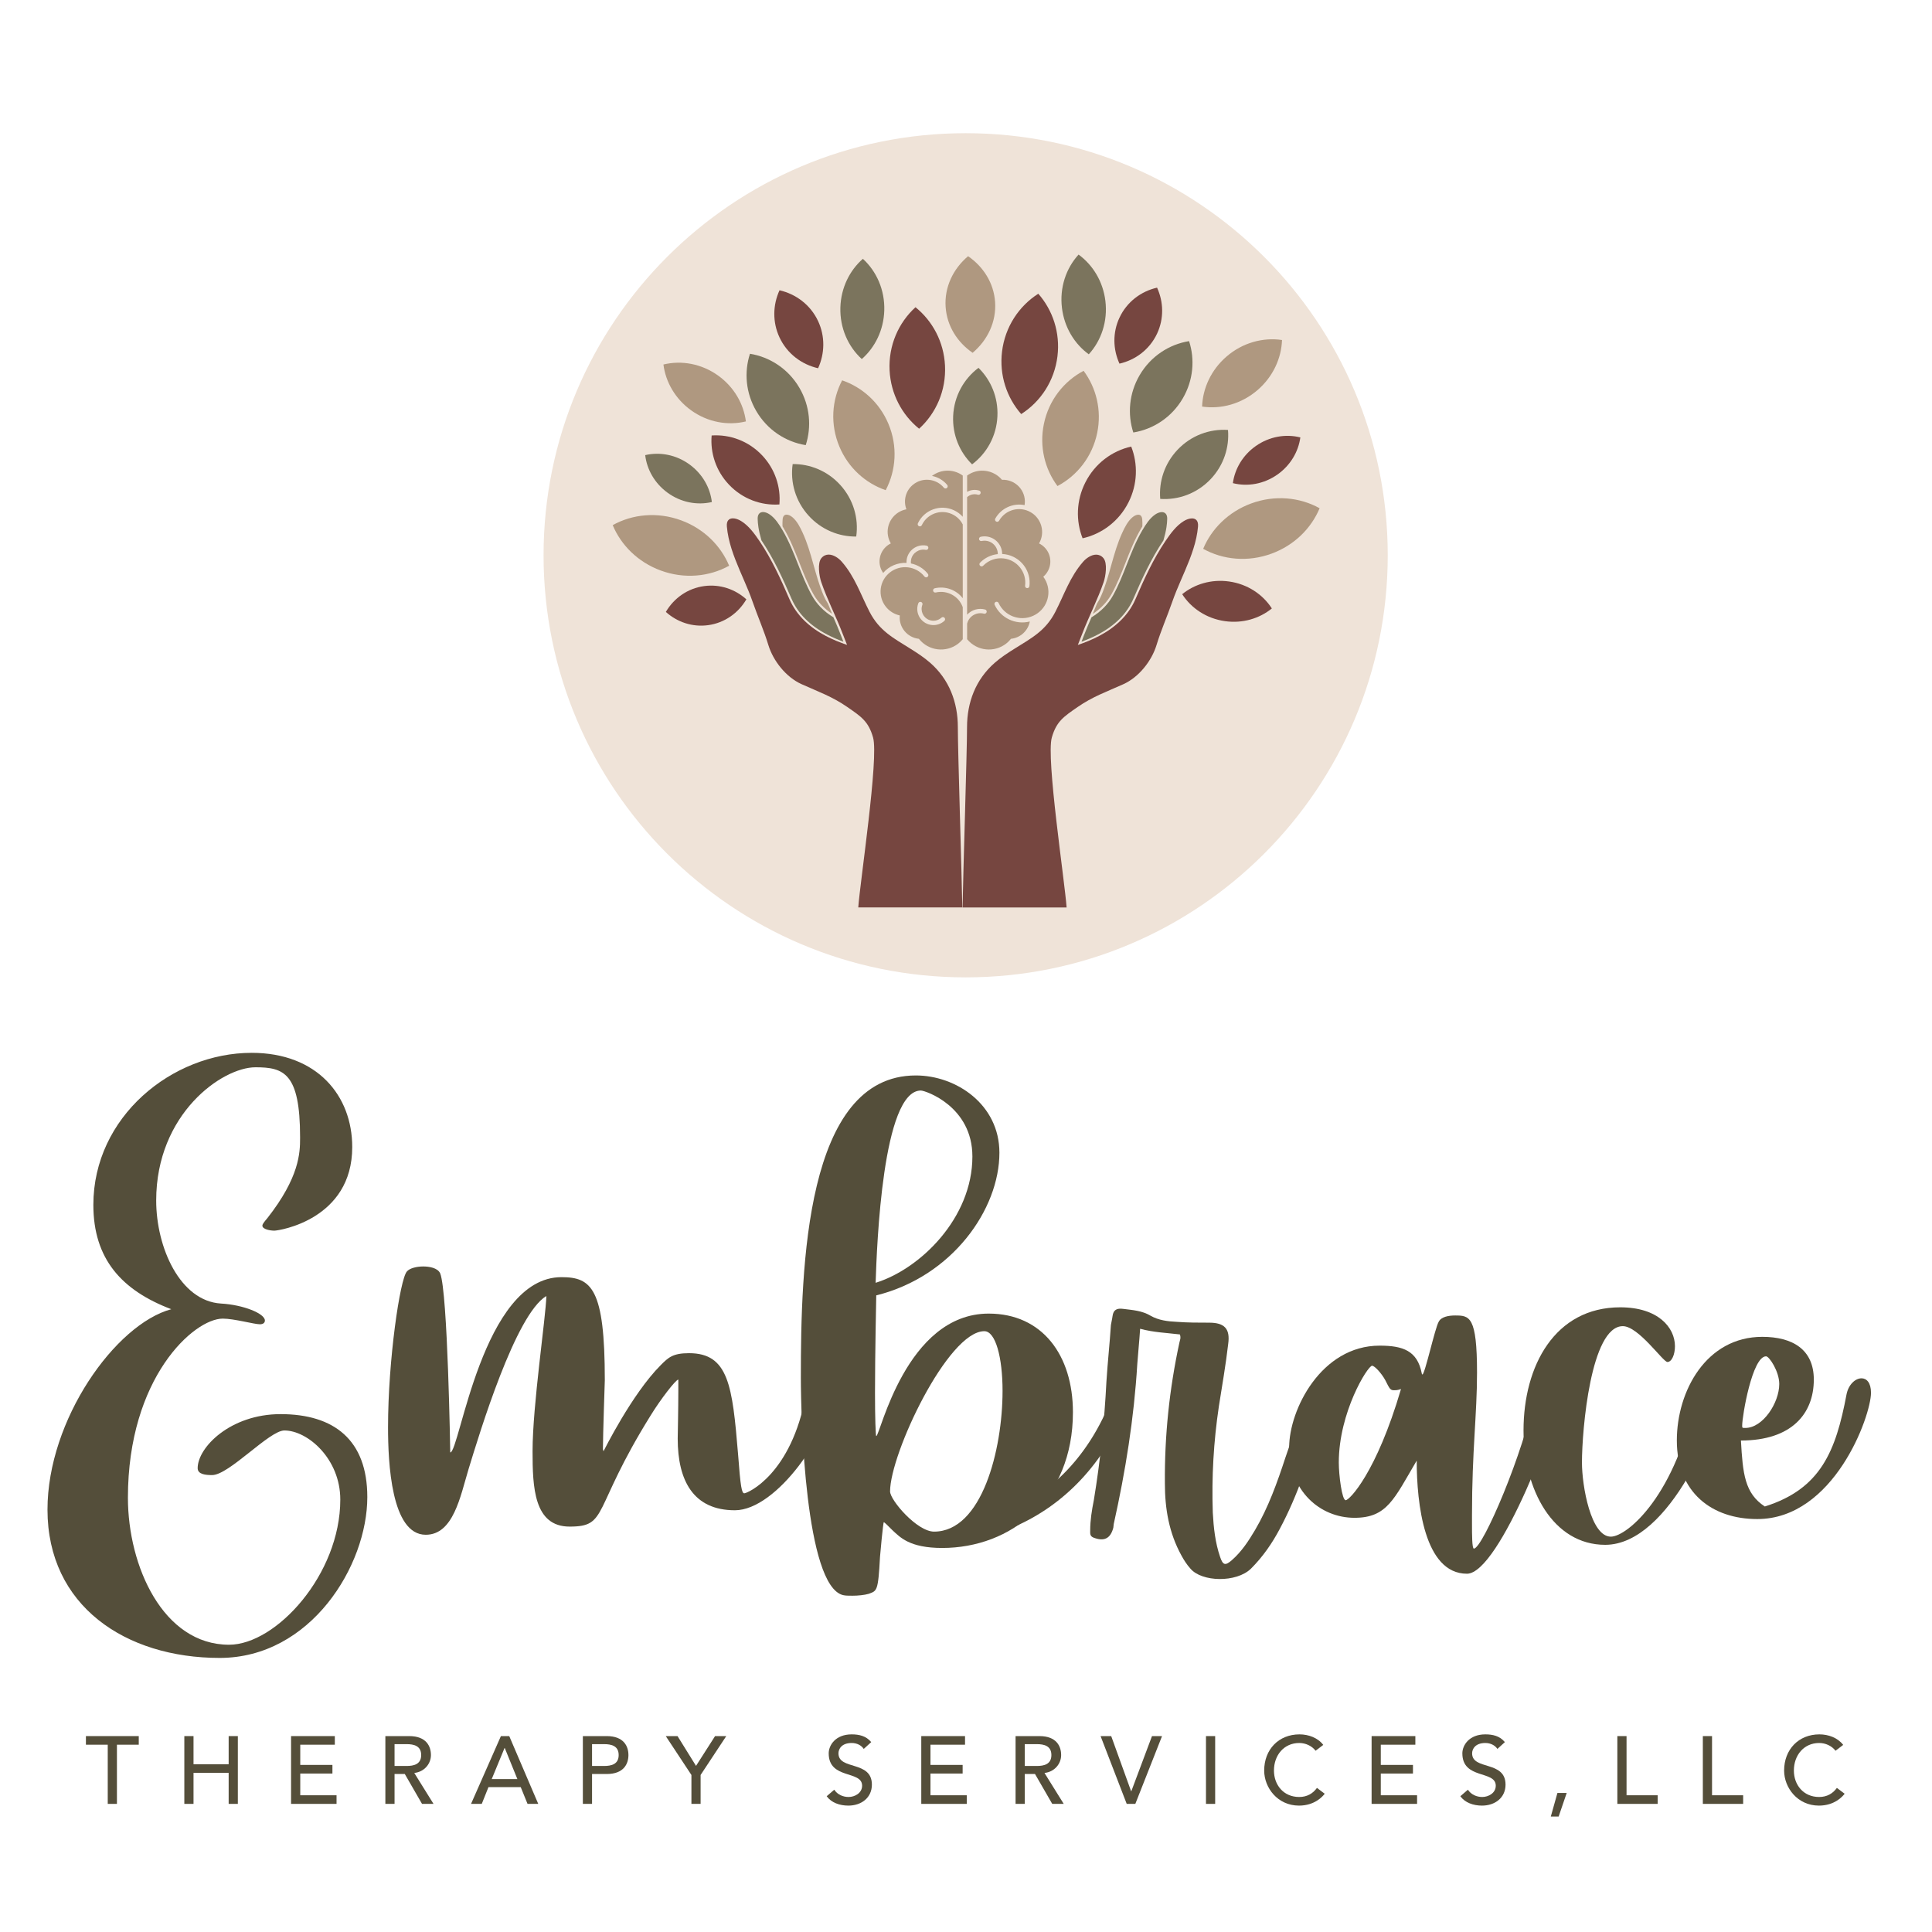 <svg xmlns="http://www.w3.org/2000/svg" xmlns:xlink="http://www.w3.org/1999/xlink" width="800" zoomAndPan="magnify" viewBox="320 0 800 800" height="800" preserveAspectRatio="xMidYMid meet" version="1.0"><defs><g/><clipPath id="5baa260ef8"><path d="M 545.078 55.152 L 894.633 55.152 L 894.633 404.707 L 545.078 404.707 Z M 545.078 55.152 " clip-rule="nonzero"/></clipPath><clipPath id="5c0bbcf347"><path d="M 620.895 214.609 L 718.57 214.609 L 718.57 375.762 L 620.895 375.762 Z M 620.895 214.609 " clip-rule="nonzero"/></clipPath><clipPath id="4eab2d11db"><path d="M 718.57 214.609 L 816.242 214.609 L 816.242 375.762 L 718.57 375.762 Z M 718.57 214.609 " clip-rule="nonzero"/></clipPath><clipPath id="533212af70"><path d="M 818.148 206.277 L 866.426 206.277 L 866.426 231.449 L 818.148 231.449 Z M 818.148 206.277 " clip-rule="nonzero"/></clipPath><clipPath id="9c87d6bdb8"><path d="M 573.633 213 L 622 213 L 622 239 L 573.633 239 Z M 573.633 213 " clip-rule="nonzero"/></clipPath><clipPath id="db47ed55f2"><path d="M 759 105.418 L 778 105.418 L 778 147 L 759 147 Z M 759 105.418 " clip-rule="nonzero"/></clipPath><clipPath id="dd6f5ac526"><path d="M 675.688 193.359 L 762.168 193.359 L 762.168 268.211 L 675.688 268.211 Z M 675.688 193.359 " clip-rule="nonzero"/></clipPath><clipPath id="dc10022340"><path d="M 697 181 L 719 181 L 719 201 L 697 201 Z M 697 181 " clip-rule="nonzero"/></clipPath><clipPath id="18e73603bb"><path d="M 692.344 185.949 L 712.648 178.012 L 718.203 192.227 L 697.898 200.164 Z M 692.344 185.949 " clip-rule="nonzero"/></clipPath><clipPath id="311b820d2a"><path d="M 727 182 L 749 182 L 749 203 L 727 203 Z M 727 182 " clip-rule="nonzero"/></clipPath><clipPath id="fc5544c586"><path d="M 732.422 179.613 L 753.398 185.559 L 748.641 202.34 L 727.668 196.395 Z M 732.422 179.613 " clip-rule="nonzero"/></clipPath><clipPath id="1dd9bff9d9"><path d="M 705 255 L 733 255 L 733 281 L 705 281 Z M 705 255 " clip-rule="nonzero"/></clipPath><clipPath id="dd994d84af"><path d="M 732.723 280.41 L 705.84 281.016 L 705.285 256.312 L 732.164 255.707 Z M 732.723 280.41 " clip-rule="nonzero"/></clipPath><clipPath id="3414b93538"><path d="M 684 194.887 L 719 194.887 L 719 269 L 684 269 Z M 684 194.887 " clip-rule="nonzero"/></clipPath><clipPath id="02894b7aec"><path d="M 720 194.887 L 754.926 194.887 L 754.926 268.953 L 720 268.953 Z M 720 194.887 " clip-rule="nonzero"/></clipPath><clipPath id="663ee8916a"><path d="M 678 579 L 787 579 L 787 639 L 678 639 Z M 678 579 " clip-rule="nonzero"/></clipPath><clipPath id="fe6c8fa8d7"><path d="M 786.43 582.531 L 760.191 649.148 L 678.352 616.914 L 704.586 550.301 Z M 786.43 582.531 " clip-rule="nonzero"/></clipPath><clipPath id="7b61463769"><path d="M 786.43 582.531 L 754.195 664.375 L 672.352 632.145 L 704.586 550.301 Z M 786.43 582.531 " clip-rule="nonzero"/></clipPath></defs><g clip-path="url(#5baa260ef8)"><path fill="#efe3d8" d="M 719.855 55.152 C 623.328 55.152 545.078 133.402 545.078 229.93 C 545.078 326.457 623.328 404.707 719.855 404.707 C 816.379 404.707 894.633 326.457 894.633 229.93 C 894.633 133.402 816.379 55.152 719.855 55.152 " fill-opacity="1" fill-rule="nonzero"/></g><path fill="#7b745d" d="M 635.305 223.766 C 640.449 231.383 644.273 239.867 647.75 247.906 C 650.391 254.016 655.328 258.996 662.422 262.711 C 664.496 263.801 666.777 264.805 669.223 265.707 C 668.898 264.887 668.555 264 668.18 263.012 C 667.227 260.512 666.156 258.023 665.086 255.59 C 663.23 254.484 661.465 253.141 659.777 251.402 C 658.379 249.961 657.176 248.348 656.207 246.605 C 653.898 242.465 652.148 238 650.457 233.68 C 648.602 228.949 646.684 224.055 644.012 219.52 C 642.598 217.117 641.027 214.641 638.758 213.055 C 637.828 212.402 636.809 212.027 635.965 212.027 C 635.332 212.027 634.793 212.234 634.41 212.625 C 633.941 213.109 633.715 213.844 633.734 214.812 C 633.758 215.895 633.859 217.047 634.035 218.23 C 634.289 219.918 634.695 221.699 635.305 223.766 " fill-opacity="1" fill-rule="nonzero"/><path fill="#af9880" d="M 662.824 249.93 C 662.148 248.898 661.566 247.816 661.074 246.68 C 657.402 238.195 656.234 229.004 652.336 220.543 C 651.305 218.312 650.086 215.855 648.191 214.223 C 646.605 212.852 644.285 212.316 644.07 215.098 C 643.996 216.043 643.984 216.988 644.02 217.938 C 644.199 218.234 644.379 218.531 644.551 218.828 C 647.242 223.391 649.164 228.301 651.027 233.051 C 652.715 237.355 654.457 241.805 656.75 245.918 C 657.703 247.625 658.883 249.211 660.254 250.621 C 661.629 252.043 663.066 253.191 664.562 254.168 L 662.824 249.93 " fill-opacity="1" fill-rule="nonzero"/><g clip-path="url(#5c0bbcf347)"><path fill="#764640" d="M 681.523 305.398 C 683.93 313.879 676.18 364.734 675.391 375.742 L 718.469 375.742 C 718.277 362.699 716.621 311.32 716.621 301.086 C 716.621 290.812 713.055 281.328 705.145 274.426 C 702.625 272.227 699.82 270.387 696.988 268.617 C 689.883 264.172 684.109 261.184 680.078 253.367 C 676.328 246.09 674.02 238.828 668.535 232.566 C 667.199 231.043 665.113 229.645 663.137 229.645 C 662.066 229.645 661.023 230.051 660.148 231.07 C 658.379 233.129 659.227 238.555 660.035 240.949 C 662.492 248.199 666.164 255.164 668.969 262.523 C 669.539 264.027 670.129 265.539 670.742 267.039 C 667.711 266.016 664.758 264.797 661.965 263.336 C 655.395 259.895 649.844 254.926 646.887 248.09 C 643.32 239.844 639.539 231.516 634.492 224.051 C 632.434 221.004 630.043 217.68 626.848 215.73 C 625.762 215.066 624.531 214.633 623.477 214.633 C 621.938 214.633 620.77 215.555 620.98 218.02 C 621.113 219.578 621.359 221.125 621.684 222.652 C 622.344 225.746 623.352 228.754 624.484 231.703 C 626.734 237.547 629.547 243.164 631.605 249.082 C 633.73 255.188 636.355 261.137 638.152 267.066 C 640.148 273.637 645.469 280.402 651.91 283.297 C 659.008 286.484 664.648 288.461 670.809 292.73 C 676.559 296.711 679.605 298.645 681.523 305.398 " fill-opacity="1" fill-rule="nonzero"/></g><path fill="#7b745d" d="M 801.746 223.789 C 796.602 231.406 792.777 239.891 789.301 247.926 C 786.66 254.039 781.723 259.02 774.629 262.734 C 772.555 263.82 770.273 264.828 767.828 265.73 C 768.152 264.91 768.496 264.023 768.871 263.035 C 769.824 260.535 770.895 258.047 771.965 255.613 C 773.82 254.504 775.586 253.164 777.273 251.426 C 778.672 249.984 779.875 248.371 780.844 246.625 C 783.152 242.484 784.902 238.023 786.594 233.703 C 788.449 228.973 790.367 224.078 793.039 219.543 C 794.453 217.141 796.023 214.664 798.293 213.074 C 799.223 212.426 800.242 212.051 801.086 212.051 C 801.719 212.051 802.254 212.258 802.637 212.648 C 803.109 213.133 803.34 213.867 803.316 214.836 C 803.293 215.918 803.191 217.07 803.016 218.254 C 802.762 219.941 802.355 221.723 801.746 223.789 " fill-opacity="1" fill-rule="nonzero"/><path fill="#af9880" d="M 774.227 249.949 C 774.902 248.922 775.484 247.84 775.977 246.703 C 779.645 238.219 780.816 229.027 784.715 220.566 C 785.746 218.332 786.965 215.879 788.859 214.246 C 790.449 212.875 792.766 212.34 792.98 215.117 C 793.055 216.062 793.062 217.012 793.027 217.961 C 792.848 218.258 792.672 218.555 792.5 218.848 C 789.809 223.414 787.887 228.324 786.023 233.074 C 784.336 237.375 782.594 241.828 780.301 245.941 C 779.348 247.648 778.172 249.234 776.797 250.645 C 775.422 252.066 773.984 253.215 772.488 254.191 L 774.227 249.949 " fill-opacity="1" fill-rule="nonzero"/><g clip-path="url(#4eab2d11db)"><path fill="#764640" d="M 755.527 305.422 C 753.121 313.902 760.875 364.758 761.66 375.766 L 718.582 375.766 C 718.77 362.723 720.43 311.344 720.43 301.109 C 720.43 290.836 723.996 281.352 731.906 274.445 C 734.422 272.246 737.23 270.406 740.062 268.641 C 747.168 264.195 752.941 261.207 756.973 253.391 C 760.719 246.109 763.031 238.852 768.516 232.59 C 769.852 231.062 771.938 229.668 773.914 229.668 C 774.984 229.668 776.027 230.074 776.898 231.094 C 778.668 233.152 777.824 238.578 777.016 240.973 C 774.559 248.223 770.887 255.188 768.082 262.547 C 767.508 264.051 766.922 265.562 766.309 267.062 C 769.34 266.039 772.293 264.82 775.086 263.359 C 781.656 259.918 787.207 254.945 790.164 248.113 C 793.73 239.867 797.512 231.539 802.559 224.074 C 804.617 221.027 807.008 217.703 810.203 215.754 C 811.289 215.09 812.52 214.656 813.574 214.656 C 815.113 214.656 816.281 215.578 816.07 218.043 C 815.938 219.598 815.695 221.145 815.367 222.676 C 814.707 225.77 813.699 228.777 812.566 231.727 C 810.316 237.57 807.504 243.188 805.445 249.105 C 803.32 255.211 800.695 261.156 798.895 267.09 C 796.902 273.66 791.582 280.426 785.141 283.32 C 778.043 286.508 772.402 288.484 766.242 292.75 C 760.492 296.734 757.445 298.668 755.527 305.422 " fill-opacity="1" fill-rule="nonzero"/></g><path fill="#af9880" d="M 710.703 255.965 C 710.34 263.801 713.402 270.992 718.543 276.031 C 724.586 271.512 728.648 264.352 729.027 256.133 C 729.391 248.297 726.328 241.105 721.188 236.07 C 715.148 240.586 711.086 247.746 710.703 255.965 " fill-opacity="1" fill-rule="nonzero"/><path fill="#764640" d="M 680.789 238.676 C 683.086 248.211 689.262 255.773 697.188 260.027 C 702.863 252.496 705.25 242.488 702.844 232.492 C 700.551 222.953 694.371 215.395 686.445 211.137 C 680.77 218.668 678.387 228.676 680.789 238.676 " fill-opacity="1" fill-rule="nonzero"/><path fill="#7b745d" d="M 735.82 234.684 C 732.867 244.039 734.262 253.707 738.859 261.441 C 747.605 257.922 754.805 250.578 757.898 240.77 C 760.852 231.418 759.457 221.75 754.859 214.016 C 746.113 217.535 738.914 224.879 735.82 234.684 " fill-opacity="1" fill-rule="nonzero"/><path fill="#7b745d" d="M 654.875 213.574 C 660.148 219.352 667.371 222.254 674.543 222.172 C 675.613 214.727 673.426 206.816 667.898 200.762 C 662.629 194.984 655.402 192.082 648.23 192.164 C 647.164 199.609 649.348 207.52 654.875 213.574 " fill-opacity="1" fill-rule="nonzero"/><path fill="#764640" d="M 769.406 199.793 C 765.609 207.312 765.453 215.699 768.277 222.895 C 776.176 221.125 783.301 215.898 787.281 208.016 C 791.078 200.496 791.234 192.105 788.41 184.91 C 780.508 186.684 773.387 191.906 769.406 199.793 " fill-opacity="1" fill-rule="nonzero"/><path fill="#7b745d" d="M 699.32 210.883 C 700.996 219.141 706.066 225.82 712.742 229.715 C 717.844 223.426 720.199 214.906 718.441 206.254 C 716.766 197.996 711.691 191.316 705.02 187.418 C 699.914 193.707 697.562 202.227 699.32 210.883 " fill-opacity="1" fill-rule="nonzero"/><path fill="#764640" d="M 728.461 202.16 C 725.922 209.078 726.516 216.34 729.504 222.234 C 735.98 219.816 741.508 214.504 744.168 207.25 C 746.707 200.332 746.113 193.07 743.125 187.176 C 736.648 189.594 731.125 194.906 728.461 202.16 " fill-opacity="1" fill-rule="nonzero"/><path fill="#af9880" d="M 667.578 184.941 C 671.285 193.781 678.434 200.109 686.746 202.969 C 691.043 194.812 691.773 184.781 687.883 175.516 C 684.176 166.676 677.027 160.348 668.715 157.488 C 664.418 165.645 663.688 175.672 667.578 184.941 " fill-opacity="1" fill-rule="nonzero"/><path fill="#af9880" d="M 752.25 175.547 C 750.312 184.938 752.633 194.199 757.875 201.262 C 766.027 196.961 772.297 189.102 774.328 179.258 C 776.262 169.867 773.941 160.605 768.699 153.547 C 760.547 157.844 754.277 165.703 752.25 175.547 " fill-opacity="1" fill-rule="nonzero"/><path fill="#7b745d" d="M 714.684 172.211 C 714.32 180.051 717.383 187.238 722.523 192.277 C 728.566 187.758 732.629 180.602 733.008 172.383 C 733.371 164.543 730.312 157.352 725.168 152.316 C 719.129 156.836 715.066 163.992 714.684 172.211 " fill-opacity="1" fill-rule="nonzero"/><path fill="#7b745d" d="M 807.57 186.266 C 802.184 191.969 799.816 199.418 800.426 206.59 C 807.949 207.109 815.695 204.336 821.344 198.359 C 826.73 192.652 829.098 185.207 828.484 178.031 C 820.961 177.516 813.215 180.285 807.57 186.266 " fill-opacity="1" fill-rule="nonzero"/><path fill="#764640" d="M 635.59 188.559 C 640.977 194.262 643.344 201.711 642.734 208.883 C 635.211 209.402 627.465 206.629 621.816 200.648 C 616.43 194.945 614.062 187.496 614.676 180.324 C 622.199 179.805 629.945 182.578 635.59 188.559 " fill-opacity="1" fill-rule="nonzero"/><path fill="#7b745d" d="M 651.031 160.613 C 655.41 168.117 656.094 176.742 653.637 184.32 C 645.395 182.992 637.738 178.059 633.148 170.191 C 628.77 162.691 628.086 154.066 630.547 146.484 C 638.789 147.816 646.441 152.75 651.031 160.613 " fill-opacity="1" fill-rule="nonzero"/><path fill="#7b745d" d="M 791.883 155.379 C 787.508 162.883 786.82 171.504 789.281 179.086 C 797.523 177.758 805.18 172.824 809.766 164.957 C 814.145 157.453 814.828 148.832 812.371 141.25 C 804.129 142.582 796.473 147.516 791.883 155.379 " fill-opacity="1" fill-rule="nonzero"/><path fill="#764640" d="M 688.363 153.363 C 688.852 163.215 693.547 171.84 700.582 177.523 C 707.594 171.145 711.816 161.699 711.305 151.375 C 710.816 141.523 706.125 132.898 699.086 127.215 C 692.074 133.594 687.852 143.039 688.363 153.363 " fill-opacity="1" fill-rule="nonzero"/><path fill="#764640" d="M 734.922 145.57 C 733.73 155.359 736.887 164.656 742.855 171.457 C 750.852 166.363 756.617 157.777 757.871 147.512 C 759.066 137.723 755.906 128.426 749.938 121.625 C 741.941 126.719 736.176 135.305 734.922 145.57 " fill-opacity="1" fill-rule="nonzero"/><path fill="#764640" d="M 828.906 240.777 C 821.609 239.758 814.645 241.871 809.52 246.043 C 813.254 251.863 819.609 256.145 827.258 257.211 C 834.551 258.23 841.52 256.117 846.645 251.945 C 842.91 246.125 836.555 241.844 828.906 240.777 " fill-opacity="1" fill-rule="nonzero"/><g clip-path="url(#533212af70)"><path fill="#af9880" d="M 838.027 208.492 C 828.645 211.961 821.664 218.969 818.211 227.254 C 826.414 231.824 836.77 232.859 846.605 229.219 C 855.992 225.75 862.969 218.742 866.426 210.453 C 858.219 205.887 847.863 204.852 838.027 208.492 " fill-opacity="1" fill-rule="nonzero"/></g><path fill="#764640" d="M 839.977 184.703 C 834.574 188.516 831.305 194.18 830.508 200.059 C 836.527 201.582 843.312 200.48 848.977 196.484 C 854.379 192.668 857.645 187.004 858.445 181.129 C 852.43 179.605 845.641 180.707 839.977 184.703 " fill-opacity="1" fill-rule="nonzero"/><path fill="#af9880" d="M 827.855 147.66 C 821.473 153.184 818.039 160.785 817.762 168.352 C 825.594 169.527 834.078 167.273 840.766 161.484 C 847.148 155.961 850.586 148.359 850.859 140.793 C 843.031 139.617 834.547 141.867 827.855 147.66 " fill-opacity="1" fill-rule="nonzero"/><path fill="#764640" d="M 783.562 131.52 C 780.641 137.746 780.852 144.664 783.551 150.578 C 790.199 149.059 796.043 144.695 799.109 138.168 C 802.031 131.938 801.816 125.02 799.117 119.109 C 792.469 120.629 786.625 124.988 783.562 131.52 " fill-opacity="1" fill-rule="nonzero"/><path fill="#764640" d="M 658.742 132.93 C 661.738 139.32 661.523 146.418 658.754 152.484 C 651.93 150.922 645.934 146.445 642.793 139.75 C 639.797 133.359 640.012 126.262 642.781 120.199 C 649.602 121.758 655.598 126.234 658.742 132.93 " fill-opacity="1" fill-rule="nonzero"/><path fill="#764640" d="M 611.582 242.684 C 618.133 241.797 624.414 243.988 629.055 248.172 C 625.742 253.836 620.059 257.941 613.188 258.871 C 606.637 259.754 600.355 257.566 595.715 253.383 C 599.027 247.719 604.711 243.613 611.582 242.684 " fill-opacity="1" fill-rule="nonzero"/><g clip-path="url(#9c87d6bdb8)"><path fill="#af9880" d="M 602.102 215.484 C 611.488 218.953 618.465 225.961 621.922 234.25 C 613.719 238.816 603.363 239.852 593.523 236.215 C 584.141 232.742 577.16 225.734 573.707 217.449 C 581.91 212.879 592.266 211.844 602.102 215.484 " fill-opacity="1" fill-rule="nonzero"/></g><path fill="#7b745d" d="M 605.566 192.359 C 610.906 196.27 614.07 201.988 614.766 207.883 C 608.727 209.297 601.957 208.078 596.363 203.98 C 591.027 200.074 587.859 194.355 587.164 188.461 C 593.207 187.047 599.977 188.266 605.566 192.359 " fill-opacity="1" fill-rule="nonzero"/><path fill="#af9880" d="M 617.379 155.527 C 623.98 160.273 627.938 167.27 628.855 174.504 C 621.445 176.312 613.113 174.887 606.191 169.914 C 599.59 165.168 595.633 158.176 594.711 150.938 C 602.121 149.129 610.457 150.555 617.379 155.527 " fill-opacity="1" fill-rule="nonzero"/><path fill="#7b745d" d="M 686.16 128.543 C 685.918 136.672 682.332 143.863 676.848 148.672 C 671.207 143.531 667.73 135.82 667.984 127.301 C 668.227 119.168 671.812 111.977 677.297 107.172 C 682.934 112.309 686.414 120.02 686.16 128.543 " fill-opacity="1" fill-rule="nonzero"/><g clip-path="url(#db47ed55f2)"><path fill="#7b745d" d="M 759.734 127.512 C 760.715 135.582 764.941 142.418 770.84 146.707 C 775.984 141.074 778.746 133.078 777.719 124.613 C 776.738 116.543 772.512 109.707 766.613 105.418 C 761.465 111.051 758.703 119.047 759.734 127.512 " fill-opacity="1" fill-rule="nonzero"/></g><path fill="#af9880" d="M 711.566 127.137 C 712.109 134.969 716.398 141.727 722.746 146.09 C 728.945 140.855 732.613 133.242 732.047 125.035 C 731.504 117.207 727.215 110.449 720.863 106.082 C 714.668 111.32 710.996 118.93 711.566 127.137 " fill-opacity="1" fill-rule="nonzero"/><g clip-path="url(#dd6f5ac526)"><path fill="#efe3d8" d="M 718.93 193.359 C 695.047 193.359 675.688 210.113 675.688 230.785 C 675.688 251.453 695.047 268.211 718.93 268.211 C 742.809 268.211 762.168 251.453 762.168 230.785 C 762.168 210.113 742.809 193.359 718.93 193.359 " fill-opacity="1" fill-rule="nonzero"/></g><g clip-path="url(#dc10022340)"><g clip-path="url(#18e73603bb)"><path fill="#efe3d8" d="M 702.496 181.98 L 718.199 192.227 L 697.902 200.164 L 702.496 181.98 " fill-opacity="1" fill-rule="nonzero"/></g></g><g clip-path="url(#311b820d2a)"><g clip-path="url(#fc5544c586)"><path fill="#efe3d8" d="M 742.91 182.586 L 748.641 202.34 L 727.668 196.395 L 742.91 182.586 " fill-opacity="1" fill-rule="nonzero"/></g></g><g clip-path="url(#1dd9bff9d9)"><g clip-path="url(#dd994d84af)"><path fill="#efe3d8" d="M 719.281 280.711 L 705.289 256.312 L 732.164 255.707 L 719.281 280.711 " fill-opacity="1" fill-rule="nonzero"/></g></g><g clip-path="url(#3414b93538)"><path fill="#af9880" d="M 701.094 249.215 C 701.59 249.215 701.996 249.613 701.996 250.109 C 701.996 250.207 701.98 250.305 701.949 250.398 C 700.969 252.91 702.227 255.734 704.758 256.711 C 706.492 257.375 708.469 257.004 709.836 255.75 C 710.207 255.422 710.781 255.445 711.113 255.816 C 711.441 256.176 711.422 256.742 711.059 257.078 C 708.336 259.57 704.09 259.391 701.586 256.676 C 699.852 254.809 699.344 252.121 700.27 249.754 C 700.406 249.426 700.73 249.215 701.094 249.215 Z M 712.691 194.887 C 710.246 194.824 707.852 195.59 705.91 197.07 C 708.387 197.551 710.625 198.871 712.23 200.812 C 712.539 201.199 712.477 201.766 712.086 202.074 C 711.699 202.371 711.152 202.316 710.836 201.957 C 707.656 198.098 701.93 197.539 698.055 200.699 C 695.039 203.168 693.941 207.27 695.328 210.891 C 690.152 211.859 686.746 216.809 687.719 221.957 C 687.922 223.039 688.312 224.07 688.871 225.016 C 684.723 227.043 683.012 232.031 685.047 236.16 C 685.234 236.535 685.449 236.898 685.688 237.246 C 688.094 234.438 691.672 232.906 695.375 233.086 C 695.176 229.266 698.125 226.008 701.969 225.805 C 702.551 225.777 703.133 225.824 703.707 225.938 C 704.191 226.043 704.492 226.523 704.387 227.008 C 704.281 227.477 703.82 227.777 703.352 227.691 C 700.555 227.133 697.836 228.93 697.266 231.703 C 697.16 232.234 697.141 232.773 697.199 233.309 C 699.973 233.875 702.457 235.398 704.211 237.609 C 704.52 237.996 704.461 238.562 704.07 238.871 C 703.688 239.188 703.117 239.125 702.801 238.738 C 702.801 238.734 702.793 238.727 702.789 238.719 C 699.316 234.332 692.922 233.57 688.504 237.023 C 684.094 240.48 683.328 246.84 686.801 251.227 C 688.254 253.059 690.297 254.336 692.586 254.844 C 692.102 259.68 695.633 263.996 700.492 264.516 C 704.449 269.543 711.746 270.426 716.801 266.5 C 717.488 265.969 718.109 265.355 718.656 264.68 L 718.656 251.422 C 717.031 246.859 712.215 244.242 707.477 245.34 C 706.988 245.453 706.504 245.148 706.391 244.672 C 706.277 244.184 706.582 243.703 707.066 243.59 C 711.41 242.586 715.945 244.203 718.656 247.715 L 718.656 217.152 C 716.297 212.535 710.617 210.703 705.98 213.051 C 704.105 214.004 702.602 215.547 701.715 217.441 C 701.504 217.895 700.969 218.086 700.512 217.875 C 700.062 217.664 699.867 217.133 700.078 216.684 C 702.703 211.098 709.379 208.676 715.008 211.281 C 716.395 211.926 717.641 212.852 718.656 213.988 L 718.656 196.914 C 716.918 195.656 714.844 194.949 712.691 194.887 " fill-opacity="1" fill-rule="nonzero"/></g><g clip-path="url(#02894b7aec)"><path fill="#af9880" d="M 727.473 222.098 C 731.504 221.992 734.863 225.16 734.969 229.172 C 734.969 229.246 734.969 229.316 734.969 229.391 C 741.562 229.699 746.645 235.254 746.336 241.805 C 746.32 242.113 746.297 242.414 746.258 242.719 C 746.215 243.211 745.781 243.578 745.285 243.531 C 744.789 243.492 744.418 243.059 744.457 242.566 C 744.465 242.539 744.465 242.52 744.473 242.492 C 745.164 236.969 741.223 231.934 735.672 231.242 C 732.516 230.848 729.355 231.953 727.141 234.223 C 726.809 234.598 726.242 234.629 725.863 234.301 C 725.492 233.973 725.453 233.406 725.785 233.031 C 725.805 233.012 725.824 232.992 725.844 232.973 C 727.797 230.98 730.387 229.73 733.164 229.441 C 733.203 226.418 730.777 223.93 727.734 223.891 C 727.305 223.887 726.883 223.93 726.465 224.016 C 725.977 224.117 725.5 223.801 725.406 223.312 C 725.316 222.84 725.613 222.387 726.074 222.27 C 726.531 222.168 727 222.109 727.473 222.098 Z M 726.426 194.887 C 724.277 194.953 722.199 195.656 720.461 196.914 L 720.461 203.668 C 721.996 202.812 723.809 202.621 725.488 203.148 C 725.949 203.316 726.195 203.832 726.023 204.297 C 725.863 204.73 725.395 204.977 724.938 204.855 C 723.371 204.371 721.66 204.758 720.457 205.867 L 720.457 254.531 C 722.352 252.477 725.25 251.645 727.953 252.395 C 728.422 252.547 728.68 253.059 728.527 253.527 C 728.375 253.961 727.926 254.223 727.477 254.117 C 724.461 253.297 721.348 255.047 720.516 258.043 C 720.496 258.109 720.48 258.184 720.461 258.246 L 720.461 264.68 C 724.508 269.637 731.82 270.387 736.801 266.363 C 737.48 265.816 738.09 265.199 738.625 264.516 C 742.527 264.102 745.695 261.188 746.422 257.355 C 740.512 258.848 734.375 255.922 731.84 250.402 C 731.648 249.949 731.875 249.426 732.332 249.234 C 732.766 249.055 733.27 249.238 733.48 249.66 C 735.953 255.066 742.363 257.453 747.797 254.992 C 753.23 252.535 755.633 246.164 753.16 240.758 C 752.844 240.066 752.457 239.418 752.004 238.805 C 755.512 235.812 755.918 230.559 752.906 227.066 C 752.176 226.215 751.27 225.516 750.25 225.016 C 752.875 220.48 751.301 214.688 746.738 212.074 C 742.176 209.465 736.344 211.031 733.727 215.566 C 733.5 216.008 732.961 216.191 732.516 215.969 C 732.066 215.75 731.887 215.211 732.105 214.766 C 732.125 214.738 732.141 214.711 732.152 214.688 C 734.559 210.434 739.445 208.195 744.258 209.156 C 745.074 204.23 741.719 199.59 736.77 198.781 C 736.145 198.676 735.523 198.645 734.895 198.668 C 732.801 196.191 729.68 194.797 726.426 194.887 " fill-opacity="1" fill-rule="nonzero"/></g><g fill="#544e3a" fill-opacity="1"><g transform="translate(339.664, 628.49)"><g><path d="M 96.527 -42.93 C 75.715 -42.93 62.184 -29.141 62.184 -20.555 C 62.184 -17.953 65.566 -17.691 68.168 -17.691 C 75.191 -17.691 91.844 -36.164 98.09 -36.164 C 107.715 -36.164 121.246 -24.457 121.246 -7.547 C 121.246 23.418 94.707 52.559 75.191 52.559 C 47.875 52.559 33.305 20.035 33.305 -8.324 C 33.305 -58.02 60.621 -82.477 72.59 -82.477 C 77.273 -82.477 85.602 -80.137 87.941 -80.137 C 89.504 -80.137 90.023 -80.918 90.023 -81.695 C 90.023 -84.559 81.176 -88.203 71.809 -88.723 C 54.898 -89.762 45.012 -111.879 45.012 -131.391 C 45.012 -167.297 72.332 -186.551 86.121 -186.551 C 97.828 -186.551 104.594 -184.207 104.594 -157.672 C 104.594 -157.672 104.594 -157.41 104.594 -157.148 C 104.594 -151.164 104.332 -141.02 91.062 -124.105 C 89.504 -122.285 88.98 -121.504 88.98 -120.984 C 88.98 -119.422 92.363 -118.902 93.926 -118.902 C 96.008 -118.902 126.188 -123.586 126.188 -153.508 C 126.188 -174.844 111.617 -192.535 84.559 -192.535 C 51.516 -192.535 18.992 -165.996 18.992 -129.57 C 18.992 -107.195 30.703 -94.188 51.258 -86.379 C 28.102 -80.137 0 -40.59 0 -3.383 C 0 36.426 32.262 58.02 71.289 58.02 C 109.016 58.02 132.434 19.773 132.434 -8.586 C 132.434 -32.262 118.645 -42.93 96.527 -42.93 Z M 96.527 -42.93 "/></g></g></g><g fill="#544e3a" fill-opacity="1"><g transform="translate(481.46, 628.49)"><g><path d="M 182.648 -51.777 C 182.648 -55.938 180.828 -57.762 178.484 -57.762 C 176.145 -57.762 173.281 -55.16 172.242 -50.996 C 166.258 -17.953 148.043 -10.148 146.742 -10.148 C 145.703 -10.148 145.18 -12.488 144.141 -26.539 C 141.801 -54.637 140.238 -68.168 123.848 -68.168 C 117.082 -68.168 115.262 -66.348 112.137 -63.223 C 100.172 -51.258 88.461 -27.578 88.461 -27.578 C 88.461 -27.578 88.203 -28.102 88.203 -28.621 C 88.203 -34.082 88.98 -56.98 88.98 -56.98 C 88.98 -94.965 83.52 -99.648 71.031 -99.648 C 38.246 -99.648 28.879 -27.059 24.977 -27.059 C 24.977 -27.059 23.938 -93.406 20.816 -101.211 C 19.773 -103.551 16.133 -104.074 13.789 -104.074 C 10.926 -104.074 8.066 -103.293 7.023 -101.992 C 4.164 -98.871 -0.781 -65.305 -0.781 -37.465 C -0.781 -22.895 0.52 7.023 14.832 7.023 C 26.277 7.023 29.141 -8.848 32.523 -20.035 C 37.207 -35.387 52.035 -84.301 64.785 -91.844 C 64.523 -82.738 59.062 -46.574 59.062 -27.578 C 59.062 -12.75 59.582 3.641 74.41 3.641 C 90.543 3.641 83.52 -3.121 107.977 -42.41 C 112.137 -49.176 118.383 -57.238 119.422 -57.238 C 119.422 -57.238 119.422 -55.418 119.422 -52.559 C 119.422 -45.531 119.164 -33.043 119.164 -32.781 C 119.164 -15.352 125.668 -3.121 142.84 -3.121 C 160.273 -3.121 182.648 -35.906 182.648 -51.777 Z M 182.648 -51.777 "/></g></g></g><g fill="#544e3a" fill-opacity="1"><g transform="translate(651.616, 628.49)"><g><path d="M 112.66 -43.711 C 112.66 -67.387 99.91 -84.559 77.793 -84.559 C 43.449 -84.559 32.781 -33.824 31.223 -33.824 C 30.961 -33.824 30.703 -41.629 30.703 -51.777 C 30.703 -68.43 31.223 -91.062 31.223 -92.105 C 62.703 -99.91 82.219 -127.75 82.219 -151.164 C 82.219 -171.199 64.266 -183.168 47.613 -183.168 C 1.82 -183.168 0 -103.551 0 -58.02 C 0 -41.891 1.82 28.102 17.434 32.004 C 18.473 32.262 19.773 32.262 21.336 32.262 C 23.676 32.262 26.277 32.004 28.102 31.48 C 31.48 30.18 32.004 30.703 32.781 16.133 C 32.781 15.609 34.082 1.82 34.344 1.82 C 34.605 1.82 36.164 3.383 37.988 5.203 C 41.109 8.066 45.012 12.488 58.539 12.488 C 86.902 12.488 112.66 -7.547 112.66 -43.711 Z M 49.695 -176.926 C 51.516 -176.926 71.031 -170.418 71.031 -149.605 C 71.031 -124.105 49.434 -103.031 30.961 -97.309 C 31.48 -112.918 33.824 -176.926 49.695 -176.926 Z M 83.52 -52.559 C 83.52 -28.102 74.934 5.723 55.16 5.723 C 48.133 5.723 36.945 -7.285 36.945 -10.926 C 36.945 -26.539 60.883 -77.273 75.973 -77.273 C 80.656 -77.273 83.52 -66.348 83.52 -52.559 Z M 83.52 -52.559 "/></g></g></g><g fill="#544e3a" fill-opacity="1"><g transform="translate(303.57, 628.49)"><g/></g></g><g fill="#544e3a" fill-opacity="1"><g transform="translate(359.508, 628.49)"><g/></g></g><g fill="#544e3a" fill-opacity="1"><g transform="translate(415.446, 628.49)"><g/></g></g><g fill="#544e3a" fill-opacity="1"><g transform="translate(471.384, 628.49)"><g/></g></g><g fill="#544e3a" fill-opacity="1"><g transform="translate(527.322, 628.49)"><g/></g></g><g fill="#544e3a" fill-opacity="1"><g transform="translate(583.26, 628.49)"><g/></g></g><g fill="#544e3a" fill-opacity="1"><g transform="translate(639.198, 628.49)"><g/></g></g><g fill="#544e3a" fill-opacity="1"><g transform="translate(695.136, 628.49)"><g/></g></g><g fill="#544e3a" fill-opacity="1"><g transform="translate(751.074, 628.49)"><g/></g></g><g fill="#544e3a" fill-opacity="1"><g transform="translate(807.012, 628.49)"><g/></g></g><g fill="#544e3a" fill-opacity="1"><g transform="translate(862.918, 628.49)"><g><path d="M 103.031 -51.777 C 103.031 -55.938 100.949 -57.762 98.871 -57.762 C 96.266 -57.762 93.406 -55.16 92.625 -50.996 C 88.203 -27.32 71.031 12.75 67.387 12.75 C 66.605 12.75 66.605 6.766 66.605 2.602 C 66.605 0.52 66.605 -1.039 66.605 -1.301 C 66.605 -27.84 68.688 -42.668 68.688 -60.102 C 68.688 -83.52 65.566 -83.777 59.582 -83.777 C 56.98 -83.777 53.859 -83.258 52.816 -81.176 C 51.258 -78.574 47.094 -59.32 46.051 -59.32 C 46.051 -59.32 45.793 -59.582 45.793 -59.844 C 43.973 -69.207 37.988 -71.289 28.359 -71.289 C 4.164 -71.289 -9.105 -44.75 -9.105 -29.141 C -9.105 -11.188 3.641 0 17.953 0 C 31.48 0 34.344 -7.805 43.711 -23.676 C 43.711 -5.984 46.832 23.156 64.523 23.156 C 78.055 23.156 103.031 -43.191 103.031 -51.777 Z M 14.309 -7.285 C 12.75 -7.285 11.449 -17.691 11.449 -22.895 C 11.449 -43.711 23.418 -62.965 25.238 -62.965 C 26.277 -62.965 29.141 -59.844 30.703 -56.98 C 32.523 -53.336 32.781 -52.816 34.344 -52.816 C 35.906 -52.816 36.426 -53.078 37.207 -53.336 C 27.059 -18.734 15.871 -7.285 14.309 -7.285 Z M 14.309 -7.285 "/></g></g></g><g fill="#544e3a" fill-opacity="1"><g transform="translate(953.46, 628.49)"><g><path d="M 78.836 -51.777 C 78.836 -55.938 77.016 -57.762 74.934 -57.762 C 72.332 -57.762 69.469 -55.16 68.688 -50.996 C 60.883 -9.625 40.328 7.805 33.562 7.805 C 25.238 7.805 21.594 -13.27 21.594 -22.895 C 21.594 -36.426 25.238 -79.355 38.508 -79.355 C 45.012 -79.355 55.16 -64.523 56.98 -64.523 C 58.801 -64.523 60.102 -67.648 60.102 -71.031 C 60.102 -78.836 53.078 -87.16 37.465 -87.16 C 10.406 -87.16 -2.602 -62.965 -2.602 -36.164 C -2.602 -11.707 9.625 11.188 31.223 11.188 C 58.281 11.188 78.836 -41.367 78.836 -51.777 Z M 78.836 -51.777 "/></g></g></g><g fill="#544e3a" fill-opacity="1"><g transform="translate(1020.065, 628.49)"><g><path d="M 74.672 -51.777 C 74.672 -55.938 72.852 -57.762 70.77 -57.762 C 68.168 -57.762 65.305 -55.16 64.523 -50.996 C 60.102 -27.578 53.859 -11.969 30.703 -4.684 C 22.375 -10.148 21.594 -18.211 20.816 -32.004 C 41.891 -32.004 50.996 -43.191 50.996 -57.238 C 50.996 -69.73 42.148 -74.934 29.66 -74.934 C 6.504 -74.934 -5.723 -52.559 -5.723 -32.004 C -5.723 -10.406 8.848 0.52 27.578 0.52 C 59.32 0.52 74.672 -42.148 74.672 -51.777 Z M 31.223 -66.867 C 32.523 -66.867 36.688 -60.621 36.688 -55.418 C 36.688 -47.613 29.922 -37.207 22.637 -37.207 C 21.336 -37.207 21.336 -37.207 21.336 -38.246 C 21.336 -42.148 25.496 -66.867 31.223 -66.867 Z M 31.223 -66.867 "/></g></g></g><g clip-path="url(#663ee8916a)"><g clip-path="url(#fe6c8fa8d7)"><g clip-path="url(#7b61463769)"><path fill="#544e3a" d="M 672.352 632.145 L 674.93 625.594 C 719.262 643.055 762.422 624.285 779.883 579.953 L 786.43 582.531 C 767.75 629.957 719.777 650.82 672.352 632.145 Z M 672.352 632.145 " fill-opacity="1" fill-rule="nonzero"/></g></g></g><g fill="#544e3a" fill-opacity="1"><g transform="translate(776.133, 636.947)"><g><path d="M 32.273 -81.188 C 28.07 -61.859 26.055 -42.359 26.223 -22.691 C 26.223 -12.27 27.902 -2.184 33.113 7.227 C 34.121 9.078 35.301 10.926 36.812 12.605 C 41.52 18.152 55.809 18.488 61.859 12.605 C 66.734 7.73 70.598 2.184 73.793 -3.867 C 81.355 -17.984 86.23 -33.281 90.77 -48.578 C 91.273 -50.43 91.777 -52.277 92.113 -54.125 C 92.449 -54.965 92.617 -55.809 91.777 -56.312 C 89.93 -57.488 87.914 -57.32 85.895 -57.32 C 84.383 -57.32 84.047 -55.637 83.711 -54.461 C 81.188 -47.57 78.5 -40.512 76.145 -33.449 C 72.785 -23.195 69.086 -12.773 63.539 -3.363 C 60.848 1.176 57.992 5.547 53.957 9.078 C 51.27 11.43 50.258 11.262 49.082 7.73 C 47.066 1.848 46.395 -4.371 46.059 -10.59 C 45.555 -25.383 46.395 -40.008 48.578 -54.629 C 49.922 -63.203 51.438 -71.777 52.445 -80.516 C 53.285 -86.734 50.934 -89.258 44.543 -89.258 C 40.176 -89.258 35.637 -89.258 31.266 -89.594 C 27.398 -89.762 23.531 -90.266 20.34 -92.113 C 16.641 -94.301 12.773 -94.469 8.91 -94.973 C 6.387 -95.309 4.875 -94.637 4.539 -91.945 C 4.371 -90.602 4.035 -89.426 3.867 -88.25 C 3.363 -80.516 2.52 -72.785 2.016 -64.883 C 1.176 -48.41 -0.504 -32.105 -3.195 -15.801 C -4.035 -11.598 -4.707 -7.395 -4.707 -3.195 C -4.707 -2.016 -4.875 -1.008 -3.531 -0.336 C 1.008 1.512 3.699 0.168 4.875 -4.371 C 4.875 -4.875 5.043 -5.379 5.043 -5.883 C 9.918 -27.734 13.449 -49.754 14.793 -72.113 C 15.129 -76.816 15.633 -81.523 15.969 -86.734 C 21.516 -85.223 26.895 -85.055 32.441 -84.383 C 32.945 -82.871 32.441 -82.027 32.273 -81.188 Z M 32.273 -81.188 "/></g></g></g><g fill="#544e3a" fill-opacity="1"><g transform="translate(355.138, 746.95)"><g><path d="M 9.477 0 L 13.281 0 L 13.281 -24.504 L 22.32 -24.504 L 22.32 -28.07 L 0.438 -28.07 L 0.438 -24.504 L 9.477 -24.504 Z M 9.477 0 "/></g></g></g><g fill="#544e3a" fill-opacity="1"><g transform="translate(392.718, 746.95)"><g><path d="M 3.609 0 L 7.414 0 L 7.414 -12.848 L 21.965 -12.848 L 21.965 0 L 25.77 0 L 25.77 -28.07 L 21.965 -28.07 L 21.965 -16.414 L 7.414 -16.414 L 7.414 -28.07 L 3.609 -28.07 Z M 3.609 0 "/></g></g></g><g fill="#544e3a" fill-opacity="1"><g transform="translate(436.916, 746.95)"><g><path d="M 3.609 0 L 22.441 0 L 22.441 -3.566 L 7.414 -3.566 L 7.414 -12.566 L 20.734 -12.566 L 20.734 -16.137 L 7.414 -16.137 L 7.414 -24.504 L 21.727 -24.504 L 21.727 -28.07 L 3.609 -28.07 Z M 3.609 0 "/></g></g></g><g fill="#544e3a" fill-opacity="1"><g transform="translate(475.962, 746.95)"><g><path d="M 3.609 0 L 7.414 0 L 7.414 -12.371 L 11.656 -12.371 L 18.793 0 L 23.551 0 L 15.582 -12.805 C 19.824 -13.281 22.48 -16.652 22.48 -20.219 C 22.48 -23.75 20.656 -28.07 13.48 -28.07 L 3.609 -28.07 Z M 7.414 -24.738 L 12.41 -24.738 C 15.422 -24.738 18.438 -24.027 18.438 -20.219 C 18.438 -16.414 15.422 -15.699 12.41 -15.699 L 7.414 -15.699 Z M 7.414 -24.738 "/></g></g></g><g fill="#544e3a" fill-opacity="1"><g transform="translate(515.008, 746.95)"><g><path d="M 0.039 0 L 4.48 0 L 7.254 -6.938 L 20.617 -6.938 L 23.434 0 L 27.871 0 L 15.859 -28.07 L 12.41 -28.07 Z M 8.605 -10.27 L 13.918 -23.152 L 13.996 -23.152 L 19.23 -10.27 Z M 8.605 -10.27 "/></g></g></g><g fill="#544e3a" fill-opacity="1"><g transform="translate(557.74, 746.95)"><g><path d="M 3.609 0 L 7.414 0 L 7.414 -12.371 L 13.48 -12.371 C 20.656 -12.371 22.48 -16.691 22.48 -20.219 C 22.48 -23.75 20.656 -28.07 13.48 -28.07 L 3.609 -28.07 Z M 7.414 -24.738 L 12.41 -24.738 C 15.422 -24.738 18.438 -24.027 18.438 -20.219 C 18.438 -16.414 15.422 -15.699 12.41 -15.699 L 7.414 -15.699 Z M 7.414 -24.738 "/></g></g></g><g fill="#544e3a" fill-opacity="1"><g transform="translate(596.072, 746.95)"><g><path d="M 10.23 0 L 14.035 0 L 14.035 -11.973 L 24.66 -28.07 L 20.023 -28.07 L 12.133 -15.738 L 4.48 -28.07 L -0.395 -28.07 L 10.23 -11.973 Z M 10.23 0 "/></g></g></g><g fill="#544e3a" fill-opacity="1"><g transform="translate(635.158, 746.95)"><g/></g></g><g fill="#544e3a" fill-opacity="1"><g transform="translate(661.006, 746.95)"><g><path d="M 1.309 -3.172 C 3.211 -0.516 6.66 0.715 10.27 0.715 C 15.66 0.715 20.023 -2.539 20.023 -7.969 C 20.023 -18.078 6.184 -13.836 6.184 -20.934 C 6.184 -22.68 7.453 -25.215 11.656 -25.215 C 13.836 -25.215 15.699 -24.227 16.652 -22.758 L 19.746 -25.574 C 17.645 -28.148 14.711 -28.785 11.656 -28.785 C 4.918 -28.785 2.141 -24.227 2.141 -20.934 C 2.141 -9.992 15.977 -13.996 15.977 -7.531 C 15.977 -4.441 12.887 -2.855 10.387 -2.855 C 8.129 -2.855 5.789 -3.805 4.441 -5.867 Z M 1.309 -3.172 "/></g></g></g><g fill="#544e3a" fill-opacity="1"><g transform="translate(697.872, 746.95)"><g><path d="M 3.609 0 L 22.441 0 L 22.441 -3.566 L 7.414 -3.566 L 7.414 -12.566 L 20.734 -12.566 L 20.734 -16.137 L 7.414 -16.137 L 7.414 -24.504 L 21.727 -24.504 L 21.727 -28.07 L 3.609 -28.07 Z M 3.609 0 "/></g></g></g><g fill="#544e3a" fill-opacity="1"><g transform="translate(736.918, 746.95)"><g><path d="M 3.609 0 L 7.414 0 L 7.414 -12.371 L 11.656 -12.371 L 18.793 0 L 23.551 0 L 15.582 -12.805 C 19.824 -13.281 22.48 -16.652 22.48 -20.219 C 22.48 -23.75 20.656 -28.07 13.48 -28.07 L 3.609 -28.07 Z M 7.414 -24.738 L 12.41 -24.738 C 15.422 -24.738 18.438 -24.027 18.438 -20.219 C 18.438 -16.414 15.422 -15.699 12.41 -15.699 L 7.414 -15.699 Z M 7.414 -24.738 "/></g></g></g><g fill="#544e3a" fill-opacity="1"><g transform="translate(775.963, 746.95)"><g><path d="M 10.586 0 L 14.152 0 L 25.215 -28.07 L 21.055 -28.07 L 12.488 -5.234 L 12.41 -5.234 L 4.164 -28.07 L -0.238 -28.07 Z M 10.586 0 "/></g></g></g><g fill="#544e3a" fill-opacity="1"><g transform="translate(815.762, 746.95)"><g><path d="M 3.609 0 L 7.414 0 L 7.414 -28.07 L 3.609 -28.07 Z M 3.609 0 "/></g></g></g><g fill="#544e3a" fill-opacity="1"><g transform="translate(841.611, 746.95)"><g><path d="M 26.324 -24.422 C 24.066 -27.398 20.18 -28.785 16.492 -28.785 C 7.852 -28.785 1.863 -22.52 1.863 -13.797 C 1.863 -6.738 7.375 0.715 16.297 0.715 C 22.719 0.715 26.09 -3.055 26.922 -4.203 L 23.711 -6.621 C 22.043 -4.281 19.586 -2.855 16.375 -2.855 C 9.832 -2.855 5.906 -7.891 5.906 -13.797 C 5.906 -20.18 10.07 -25.215 16.375 -25.215 C 18.953 -25.215 21.566 -24.066 23.152 -22.004 Z M 26.324 -24.422 "/></g></g></g><g fill="#544e3a" fill-opacity="1"><g transform="translate(884.342, 746.95)"><g><path d="M 3.609 0 L 22.441 0 L 22.441 -3.566 L 7.414 -3.566 L 7.414 -12.566 L 20.734 -12.566 L 20.734 -16.137 L 7.414 -16.137 L 7.414 -24.504 L 21.727 -24.504 L 21.727 -28.07 L 3.609 -28.07 Z M 3.609 0 "/></g></g></g><g fill="#544e3a" fill-opacity="1"><g transform="translate(923.388, 746.95)"><g><path d="M 1.309 -3.172 C 3.211 -0.516 6.66 0.715 10.27 0.715 C 15.66 0.715 20.023 -2.539 20.023 -7.969 C 20.023 -18.078 6.184 -13.836 6.184 -20.934 C 6.184 -22.68 7.453 -25.215 11.656 -25.215 C 13.836 -25.215 15.699 -24.227 16.652 -22.758 L 19.746 -25.574 C 17.645 -28.148 14.711 -28.785 11.656 -28.785 C 4.918 -28.785 2.141 -24.227 2.141 -20.934 C 2.141 -9.992 15.977 -13.996 15.977 -7.531 C 15.977 -4.441 12.887 -2.855 10.387 -2.855 C 8.129 -2.855 5.789 -3.805 4.441 -5.867 Z M 1.309 -3.172 "/></g></g></g><g fill="#544e3a" fill-opacity="1"><g transform="translate(960.254, 746.95)"><g><path d="M 8.484 -4.52 L 4.641 -4.52 L 1.902 5.234 L 5.152 5.234 Z M 8.484 -4.52 "/></g></g></g><g fill="#544e3a" fill-opacity="1"><g transform="translate(986.102, 746.95)"><g><path d="M 3.609 0 L 20.301 0 L 20.301 -3.566 L 7.414 -3.566 L 7.414 -28.07 L 3.609 -28.07 Z M 3.609 0 "/></g></g></g><g fill="#544e3a" fill-opacity="1"><g transform="translate(1021.502, 746.95)"><g><path d="M 3.609 0 L 20.301 0 L 20.301 -3.566 L 7.414 -3.566 L 7.414 -28.07 L 3.609 -28.07 Z M 3.609 0 "/></g></g></g><g fill="#544e3a" fill-opacity="1"><g transform="translate(1056.902, 746.95)"><g><path d="M 26.324 -24.422 C 24.066 -27.398 20.18 -28.785 16.492 -28.785 C 7.852 -28.785 1.863 -22.52 1.863 -13.797 C 1.863 -6.738 7.375 0.715 16.297 0.715 C 22.719 0.715 26.09 -3.055 26.922 -4.203 L 23.711 -6.621 C 22.043 -4.281 19.586 -2.855 16.375 -2.855 C 9.832 -2.855 5.906 -7.891 5.906 -13.797 C 5.906 -20.18 10.07 -25.215 16.375 -25.215 C 18.953 -25.215 21.566 -24.066 23.152 -22.004 Z M 26.324 -24.422 "/></g></g></g></svg>